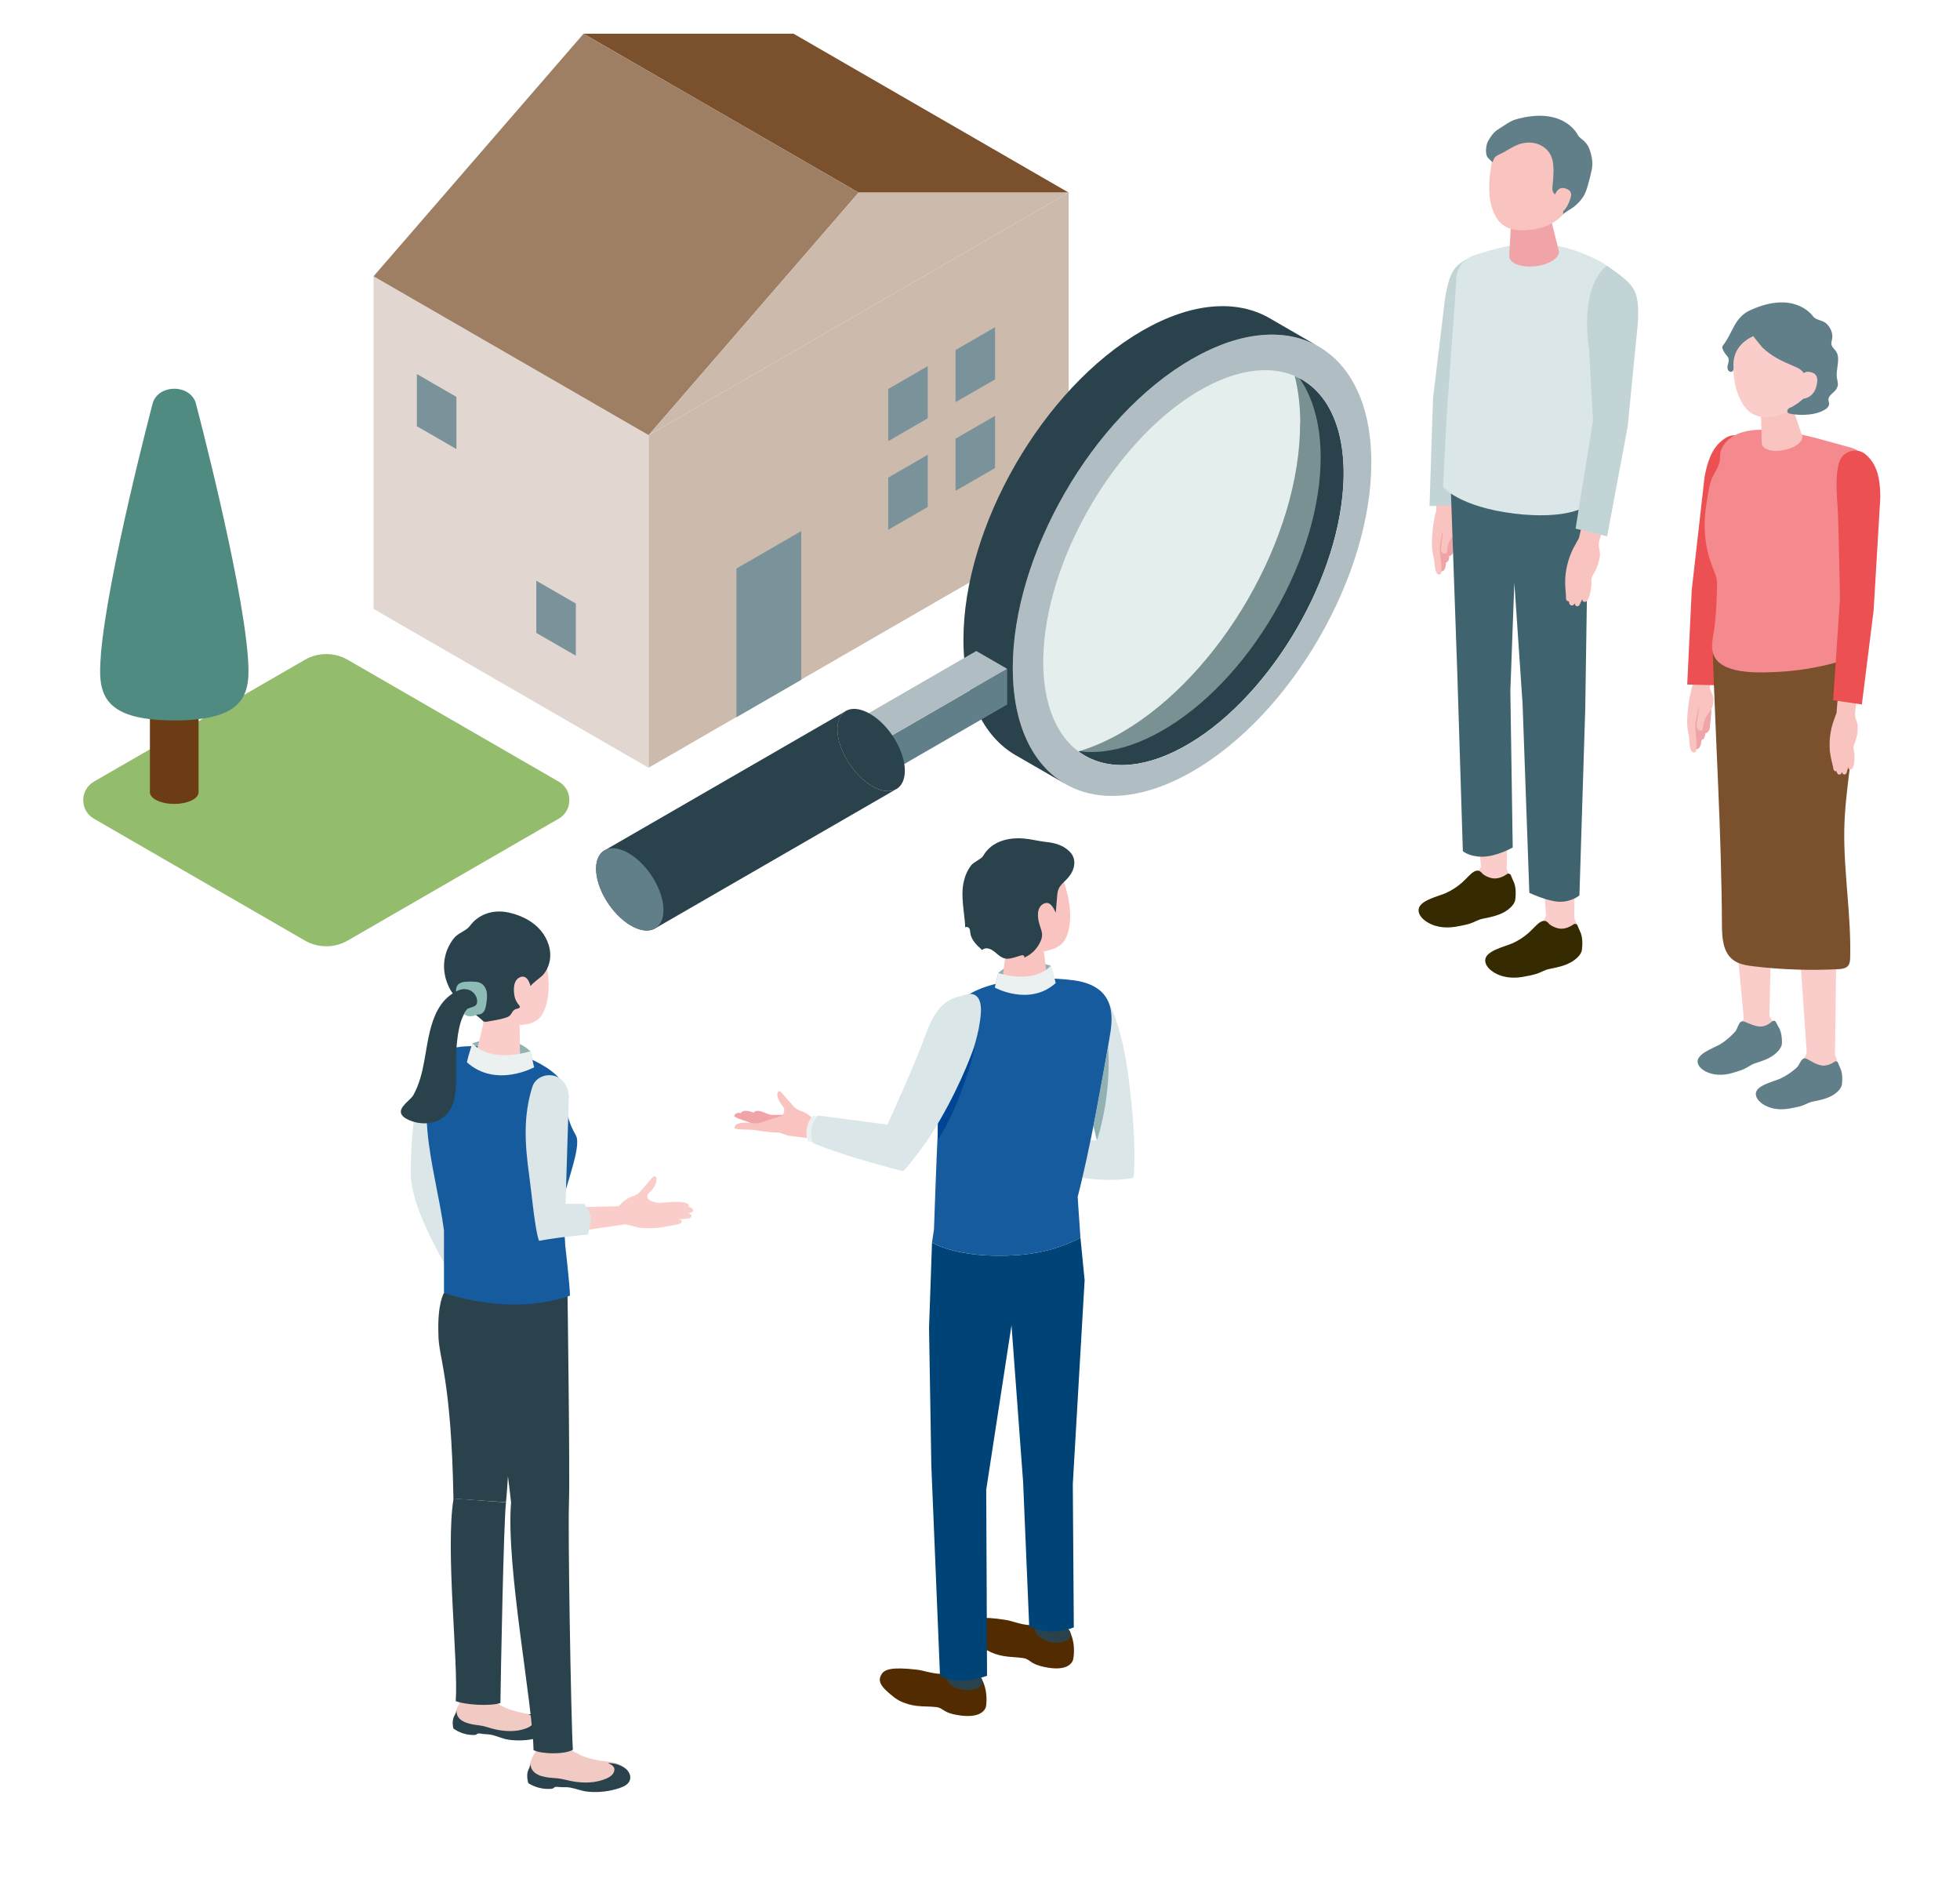 <?xml version="1.0" encoding="UTF-8"?><svg xmlns="http://www.w3.org/2000/svg" viewBox="0 0 290 280"><defs><style>.cls-1{fill:none;}.cls-2{fill:#f58a8e;}.cls-3{fill:#f9c3c0;}.cls-4{fill:#facdcb;}.cls-5{fill:#004376;}.cls-6{fill:#004595;}.cls-7{fill:#f1cac4;}.cls-8{fill:#ebf1f1;}.cls-9{fill:#ed5053;}.cls-10{fill:#f0a4a8;}.cls-11{fill:#91b1b3;}.cls-12{fill:#6c3c14;}.cls-13{fill:#9e7f64;}.cls-14{fill:#8cbcb5;}.cls-15{fill:#c2d4d5;}.cls-16{fill:#b0bec3;}.cls-17{fill:#ccbbad;}.cls-18{fill:#dae6e7;}.cls-19{fill:#e1d7d0;}.cls-20{fill:#165b9e;}.cls-21{fill:#40646f;}.cls-22{fill:#362b00;}.cls-23{fill:#94bc6d;}.cls-24{fill:#2a424b;}.cls-25{fill:#617f88;}.cls-26{fill:#522c00;}.cls-27{fill:#508b82;}.cls-28{fill:#7b502c;}.cls-29{fill:#7a939b;}.cls-30{fill:#cae0dd;opacity:.5;}</style></defs><g id="box"><rect class="cls-1" x=".46" y=".15" width="290" height="280"/></g><g id="operation_1"><g><g><path class="cls-23" d="M51.45,139.13l31.21-18.02c2.11-1.22,2.11-4.27,0-5.49l-31.21-18.02c-1.96-1.13-4.38-1.13-6.34,0l-31.21,18.02c-2.11,1.22-2.11,4.27,0,5.49l31.21,18.02c1.96,1.13,4.38,1.13,6.34,0Z"/><g><g><polygon class="cls-17" points="95.96 64.37 158.12 28.49 158.12 77.69 95.96 113.57 95.96 64.37"/><polygon class="cls-19" points="95.96 64.37 55.27 40.87 55.27 90.07 95.96 113.57 95.96 64.37"/><g><polygon class="cls-28" points="86.34 4.99 117.42 4.99 158.12 28.49 127.04 28.49 86.34 4.99"/><polygon class="cls-13" points="127.04 28.49 95.97 64.37 55.27 40.87 86.34 4.99 127.04 28.49"/></g><polygon class="cls-17" points="158.12 28.49 95.96 64.37 127.04 28.49 158.12 28.49"/></g><polygon class="cls-29" points="108.96 84.1 118.55 78.56 118.55 100.56 108.96 106.1 108.96 84.1"/><polygon class="cls-29" points="141.38 51.78 147.23 48.4 147.23 56.12 141.38 59.49 141.38 51.78"/><polygon class="cls-29" points="131.42 57.54 137.27 54.16 137.27 61.88 131.42 65.26 131.42 57.54"/><polygon class="cls-29" points="67.53 58.71 61.68 55.33 61.68 63.05 67.53 66.43 67.53 58.71"/><polygon class="cls-29" points="85.2 89.28 79.35 85.9 79.35 93.62 85.2 97 85.2 89.28"/><polygon class="cls-29" points="141.38 64.89 147.23 61.51 147.23 69.23 141.38 72.61 141.38 64.89"/><polygon class="cls-29" points="131.42 70.65 137.27 67.27 137.27 74.99 131.42 78.37 131.42 70.65"/></g><g><g><path class="cls-13" d="M29.38,103.88c0,.96-1.61,1.73-3.6,1.73s-3.6-.78-3.6-1.73,1.61-1.73,3.6-1.73,3.6,.78,3.6,1.73Z"/><path class="cls-12" d="M22.18,117.19v-13.31c0,.96,1.61,1.73,3.6,1.73s3.6-.78,3.6-1.73v13.31c0,.96-1.61,1.73-3.6,1.73s-3.6-.78-3.6-1.73Z"/></g><path class="cls-27" d="M14.92,96.89c.97-11.9,7.71-37.37,7.71-37.37,.96-2.69,5.35-2.69,6.31,0,0,0,6.74,25.47,7.71,37.37,.43,5.33,.23,9.68-10.86,9.68s-11.29-4.35-10.86-9.68Z"/></g></g><g><path class="cls-4" d="M261.85,150.41c.08,.07,.15,.17,.24,.33,.53,.93,.75,1.73,.72,2.8-.01,.33-.02,.67-.14,.98-.19,.53-.65,.93-1.16,1.16-.51,.24-1.05,.26-1.58,.41-.35,.1-.53,.41-.82,.63-.4,.3-.83,.57-1.27,.8-1.16,.59-2.52,.97-3.82,.97-.48,0-.97-.08-1.36-.34-.4-.26-.68-.73-.62-1.2,.08-.63,.69-1.03,1.24-1.36,1.12-.68,2.08-1.44,3.03-2.33,.83-.78,1.41-1.92,1.85-2.97,1.03-.11,2.08-.11,3.11-.03,.3,.02,.45,.03,.59,.15Z"/><path class="cls-4" d="M256.22,131.7l1.77,18.79s-.18,1.9,1.47,1.91c1.88,.02,2.33-1.48,2.33-1.48l.37-16.99-5.95-2.23Z"/><path class="cls-4" d="M271.22,155.68c.08,.07,.15,.18,.23,.34,.49,.95,.68,1.76,.6,2.83-.03,.33-.05,.67-.18,.97-.21,.52-.69,.9-1.21,1.11-.52,.22-1.06,.21-1.6,.34-.35,.09-.55,.39-.85,.59-.41,.28-.85,.53-1.31,.74-1.18,.54-2.56,.86-3.86,.81-.48-.02-.96-.12-1.35-.4s-.65-.76-.57-1.23c.11-.63,.74-1,1.3-1.3,1.15-.63,2.14-1.35,3.13-2.2,.87-.74,1.49-1.86,1.97-2.89,1.04-.07,2.08-.02,3.11,.1,.3,.04,.45,.05,.58,.17Z"/><path class="cls-4" d="M265.81,133.74l1.53,22.23s.69,.82,2.24,.87c1.57,.05,1.92-.71,1.92-.71l.27-20.36-5.97-2.03Z"/><path class="cls-25" d="M272.13,157.64c.12,.28,.23,.53,.25,.59,.24,.69,.23,1.46,.15,2.18-.08,.69-.86,1.32-1.45,1.66-.87,.49-1.89,.69-2.85,.88-.65,.13-1.09,.46-1.71,.65-.57,.17-1.2,.29-1.79,.39-1.39,.24-2.92,.08-4.08-.79-.45-.34-.86-.83-.86-1.4,0-1.24,2.62-1.8,3.54-2.21,.92-.41,1.76-.99,2.51-1.66,.48-.43,.69-1.71,1.5-1.29,.66,.35,1.34,.8,2.08,.95,.72,.15,1.42-.13,2.01-.53,.18-.13,.44-.05,.52,.16,.05,.13,.11,.27,.17,.41Z"/><path class="cls-25" d="M262.95,151.57c.15,.26,.29,.5,.32,.56,.32,.66,.4,1.42,.39,2.15,0,.7-.7,1.41-1.25,1.81-.81,.59-1.8,.9-2.73,1.2-.63,.2-1.03,.58-1.62,.84-.54,.24-1.16,.42-1.73,.59-1.36,.4-2.89,.41-4.14-.32-.49-.29-.95-.73-1.01-1.29-.13-1.24,2.4-2.09,3.27-2.6,.87-.51,1.63-1.18,2.3-1.93,.43-.48,.49-1.78,1.35-1.45,.7,.27,1.43,.64,2.18,.71,.74,.07,1.4-.29,1.94-.76,.17-.15,.43-.1,.53,.1,.06,.12,.14,.26,.21,.39Z"/><g><path class="cls-10" d="M250.21,104.35c-.09,.32-.11,.69-.13,.91-.1,.93-.22,1.89-.23,2.82,0,.73,.4,1.54,.63,2.23,.06,.19,.14,.41,.34,.49,.19,.09,.42-.01,.56-.15,.28-.28,.32-.71,.36-1.11,0-.02,0-.05,.02-.06,.01-.02,.04-.02,.06-.03,.19-.06,.32-.23,.4-.42,.07-.18,.09-.39,.11-.58,.12,.02,.24-.05,.33-.13,.19-.18,.31-.43,.33-.69,.01-.29,.05-.58,.09-.87,.07-.61,.14-1.23,.14-1.85,0-.2,.03-.53-.14-.66-.24-.19-.65-.21-.94-.24-.39-.04-1.15-.33-1.52-.19-.19,.07-.3,.28-.37,.52Z"/><path class="cls-3" d="M250.96,106.28c.06-.29,.13-.58,.19-.87,.03-.15,.08-.3,.09-.45,0-.1-.02-.18,.06-.28,.14,.23,0,.64-.03,.89-.07,.45-.14,.9-.2,1.35-.04,.29-.08,.61,.06,.87,.14,.26,.55,.39,.74,.16,.1-.12,.11-.28,.12-.43,.06-.64,.28-1.26,.64-1.8,.23-.34,.52-.64,.68-1.02,.17-.38,.2-.81,.23-1.23,.04-.6-.56-1.28-.56-1.87,0-.56,.18-1.15,.27-1.71,.2-1.27,.92-2.48,1.11-3.75l-3.6-.15s-.27,5.22-.27,5.22c0,.15-.15,.41-.18,.58-.06,.28-.14,.56-.2,.84-.13,.57-.23,1.15-.3,1.73-.1,.76-.16,1.53-.18,2.29-.02,.77,.09,1.38,.24,2.11,.14,.68,0,1.82,.44,2.39,.13,.16,.4,.23,.54,.08,.07-.08,.09-.19,.1-.29,.15-1.26-.12-2.44-.11-3.68,0-.33,.07-.66,.15-.99Z"/></g><path class="cls-9" d="M259.1,66.59c-.2-1.79-2.22-2.79-3.74-1.83-1.5,.95-2.53,2.37-3.16,5.84l-1.89,16.67-.67,13.99,4.29,.11,1.57-14.93s2.26-11.75,2.79-13.8c.7-2.69,.97-4.63,.81-6.06Z"/><path class="cls-28" d="M272.78,95.77l-11.76,1.64s0,.02,0,.06l-1.54-1.45-6.07,.16c.43,13.62,1.3,27.03,1.37,40.65,0,1.86,.14,3.98,1.6,5.13,.85,.67,1.98,.85,3.06,.98,4.15,.5,8.35,.64,12.53,.43,.53-.03,1.13-.09,1.47-.5,.27-.33,.3-.79,.31-1.21,.16-6.32-.97-12.59-.87-18.91,.1-5.92,1.45-11.71,1.51-17.65,.08-5.03-1.61-9.32-1.61-9.32Z"/><path class="cls-2" d="M273.11,95.85c-.18-1.22-.56-2.57-.55-3.8,0-1.1,.28-2.28,.42-3.38,.53-4.14,.99-8.3,1.92-12.38,.36-1.59,.68-2.98,.71-4.6,.03-1.49,.63-3.28-.33-4.61-.43-.6-1.2-.82-1.91-1-4.2-1.07-16.55-5.45-18.78,.68-.11,.29-.08,.61-.09,.91-.03,1.16-.55,1.8-1.04,2.75-.51,.98-.67,2.28-.86,3.36-.42,2.32-.53,4.69-.11,7.01,.29,1.64,.84,2.9,1.39,4.42,.2,.57,.19,1.19,.17,1.79-.07,2.15-.13,4.3-.47,6.42-.13,.82-.3,1.65-.25,2.49,.24,3.74,6.02,3.62,8.72,3.53,3.36-.11,6.93-.62,10.15-1.6,.19-.06,.38-.12,.53-.23,.5-.37,.46-1.13,.37-1.75,0,0,0-.01,0-.02Z"/><path class="cls-3" d="M262.62,58.79c1.46-.25,2.37,.44,2.5,1.15l1.56,4.64c.07,.84-1.21,1.75-2.87,2.03-1.66,.29-3.07-.16-3.14-1l-.14-5.1c-.07-.73,.64-1.46,2.1-1.72Z"/><path class="cls-4" d="M263.6,46.34c4.49,.17,5.62,3.58,5.5,7.67-1.39,4.74-3.72,6.86-5.53,7.33-2.21,.57-4.95,1.06-6.49-3.19-.91-2.53-.75-6.86-.15-8.53,.52-1.45,2.18-3.45,6.67-3.28Z"/><path class="cls-25" d="M259.39,49.71s1.26,1.59,1.35,1.67c1.36,1.33,2.96,2.07,4.68,2.79,.36,.15,.73,.31,1.04,.56,.24,.2,.43,.44,.6,.7,1.46,2.28-.07,3.67-1.88,4.74-.18,.11-.42,.13-.57,.28s-.23,.41-.1,.58c.09,.11,.24,.15,.39,.18,1.63,.3,3.82,.24,5.25-.7,.3-.2,.53-.54,.48-.89-.02-.14-.08-.28-.09-.42-.07-.73,.87-1.12,1.18-1.67,.36-.64,.18-.93,.07-1.62-.2-1.18,.55-2.79-.07-3.84-.24-.41-.7-.71-.75-1.18-.03-.23,.05-.45,.1-.67,.18-.89-.22-1.82-.89-2.4-.59-.51-1.52-.43-1.96-1.07-.03-.04-2.66-3.86-9.22-.88-2.42,1.1-2.57,3.29-4.01,5.15-.07,.09-.13,.18-.16,.28-.03,.13,.02,.26,.07,.37,.12,.28,.27,.54,.46,.77,.15,.18,.32,.36,.39,.59,.08,.27,0,.55-.07,.82-.07,.27-.14,.56-.03,.82,.1,.26,.45,.44,.67,.27,.18-.14,.18-.41,.17-.64-.15-2.09,.97-3.68,2.91-4.57Z"/><path class="cls-4" d="M266.36,56.3s.12-1.52,1.42-1.28c1.11,.2,1.3,.98,.94,2.24-.36,1.26-1.39,1.78-2.18,1.72-.78-.06-.19-2.68-.19-2.68Z"/><path class="cls-3" d="M271.7,105.55s-.38,1-.51,1.42c-.15,.47-.26,.94-.34,1.42-.15,.88-.18,1.77-.11,2.65,0,.05,0,.11,.02,.16,.08,.77,.29,1.51,.46,2.26,.04,.19,.03,.5,.27,.6,.01,0,.23,.05,.22,.02,0,0,.11,.44,.35,.49,.19,.04,.38-.04,.47-.36,0,0,.07,.29,.29,.35,.22,.06,.35-.13,.4-.24,.05-.11,.25-.88,.25-.88,0,0-.02,.3,.15,.36,.9,.35,.79-2.11,.72-2.48-.04-.23-.1-.47-.1-.7,.01-.33,.16-.65,.28-.96,.26-.7,.38-1.45,.35-2.19-.02-.7-.45-1.21-.41-1.91l.31-2.69-2.8-.26-.25,2.96Z"/><path class="cls-9" d="M272.11,68.43c.5-1.73,2.66-2.37,3.99-1.16,1.31,1.19,2.09,2.76,2.11,6.29l-.99,16.75-1.74,13.9-4.25-.63,1.01-14.98s-.21-11.96-.38-14.07c-.22-2.77-.16-4.73,.24-6.11Z"/></g><g><g><path class="cls-10" d="M212.36,78.45c-.08,.3-.08,.66-.1,.86-.07,.88-.15,1.78-.13,2.66,.02,.69,.42,1.44,.66,2.08,.06,.17,.15,.38,.33,.45,.18,.08,.4-.02,.52-.16,.25-.27,.28-.68,.3-1.05,0-.02,0-.04,.01-.06,.01-.02,.03-.02,.05-.03,.17-.07,.3-.23,.36-.41,.06-.18,.07-.37,.08-.55,.11,.02,.22-.05,.31-.13,.18-.17,.28-.42,.29-.66,0-.27,.03-.55,.05-.82,.05-.58,.09-1.16,.07-1.74,0-.19,.01-.5-.15-.62-.23-.17-.62-.17-.89-.2-.36-.03-1.09-.28-1.44-.13-.17,.07-.27,.27-.33,.5Z"/><path class="cls-3" d="M213.12,80.23c.05-.27,.1-.55,.15-.82,.03-.14,.06-.28,.07-.42,0-.1-.02-.17,.05-.26,.14,.21,.02,.6,0,.83-.05,.43-.1,.85-.15,1.28-.03,.28-.06,.58,.08,.82,.14,.24,.53,.35,.7,.13,.09-.11,.09-.27,.1-.41,.03-.6,.23-1.2,.55-1.71,.21-.32,.47-.62,.61-.98,.15-.37,.17-.77,.18-1.16,.02-.57-.57-1.18-.59-1.74-.02-.53,.13-1.08,.2-1.61,.15-1.2,.79-2.36,.93-3.56l-3.39-.03s-.1,4.91-.1,4.91c0,.15-.12,.39-.15,.55-.05,.27-.11,.53-.16,.8-.1,.54-.18,1.09-.23,1.64-.07,.72-.11,1.44-.1,2.16,0,.72,.12,1.29,.29,1.98,.16,.64,.05,1.71,.49,2.23,.12,.15,.38,.21,.51,.06,.06-.08,.08-.18,.09-.28,.1-1.19-.19-2.29-.22-3.46,0-.31,.05-.63,.11-.94Z"/></g><path class="cls-15" d="M216.69,38.53c-1.76,1.04-2.29,2.22-2.86,5.43l-1.8,14.91-.52,15.98,4.65-.1,.9-15.62,2.71-9.7c1.44-3.83,1.71-6.6,1.53-8.54-.2-2.24-2.67-3.5-4.61-2.36Z"/><path class="cls-4" d="M222.94,128.65c.07,.08,.13,.19,.2,.36,.4,.99,.5,1.82,.31,2.87-.06,.33-.12,.66-.27,.95-.26,.5-.78,.82-1.32,.99-.54,.16-1.08,.1-1.63,.19-.36,.05-.58,.33-.9,.51-.44,.24-.9,.45-1.37,.61-1.23,.42-2.63,.61-3.92,.42-.47-.07-.95-.22-1.3-.53-.36-.31-.57-.82-.44-1.28,.17-.61,.83-.92,1.42-1.17,1.2-.51,2.26-1.13,3.33-1.88,.93-.65,1.66-1.7,2.25-2.68,1.04,.03,2.07,.18,3.09,.41,.29,.06,.45,.1,.56,.23Z"/><path class="cls-4" d="M217.36,109.42l1.77,18.79s-.18,1.9,1.47,1.91c1.88,.02,2.33-1.48,2.33-1.48l.37-16.99-5.95-2.23Z"/><path class="cls-4" d="M232.65,135.39c.08,.07,.15,.18,.23,.34,.49,.95,.68,1.77,.6,2.83-.03,.33-.05,.67-.18,.97-.21,.52-.69,.9-1.21,1.11-.52,.22-1.06,.21-1.6,.34-.35,.09-.55,.39-.85,.59-.41,.28-.85,.53-1.31,.74-1.18,.54-2.56,.86-3.86,.81-.48-.02-.96-.12-1.35-.4-.39-.28-.65-.76-.57-1.23,.11-.63,.74-1,1.3-1.3,1.15-.63,2.14-1.35,3.13-2.2,.87-.74,1.49-1.86,1.97-2.89,1.04-.07,2.08-.02,3.11,.1,.3,.04,.45,.05,.58,.17Z"/><path class="cls-4" d="M227.23,113.45l1.53,22.23s.69,.82,2.24,.87c1.57,.05,1.92-.71,1.92-.71l.27-20.36-5.97-2.03Z"/><path class="cls-21" d="M234.55,104.93l.41-27.26-.25-6.14s-2.7,2.52-10.52,2.56c-6.43,.03-9.56-2.62-9.56-2.62l.98,27.79,.83,26.64s.9,.82,2.82,.83c2.17,.01,4.56-1.37,4.56-1.37l-.35-23.16,.59-16,1.22,17.92,1,27.95s2.63,1.26,4.42,1.32c1.81,.06,2.99-.93,2.99-.93l.86-27.53Z"/><path class="cls-18" d="M213.51,72.05l.54-10.59,1.41-19.71c-.1-1.76,.82-3.43,2.87-4.06,4.7-1.44,10.23-3.27,18.32,.92,1.11,.57,2.83,2,3.1,3.18,.32,1.41-1.06,2.88-1.28,4.32,0,0-.38,2.47-.38,2.47-.59,4.72-1.18,9.45-1.77,14.17-.37,2.99-.87,5.93-1.44,8.9-.25,1.3-.42,3.34-.42,3.34,0,0-2.8,1.9-10.34,.99-8.21-.99-10.61-3.94-10.61-3.94Z"/><path class="cls-3" d="M233.6,79.64s-.59,1.03-.81,1.46c-.24,.48-.45,.98-.62,1.49-.31,.93-.51,1.9-.57,2.88,0,.06,0,.12-.01,.18-.04,.85,.06,1.7,.11,2.54,.01,.22-.05,.55,.19,.7,.01,0,.24,.1,.24,.06,0,.01,.04,.5,.29,.59,.2,.07,.43,.02,.57-.31,0,0,.02,.32,.25,.43,.23,.1,.4-.08,.47-.19,.07-.11,.42-.92,.42-.92,0,0-.07,.32,.11,.42,.92,.54,1.23-2.17,1.22-2.59,0-.26-.03-.53,.02-.78,.07-.36,.28-.68,.47-1.01,.41-.72,.66-1.52,.76-2.33,.09-.77-.28-1.4-.11-2.15l.8-2.89-3.02-.76-.78,3.19Z"/><path class="cls-15" d="M237.79,39.32c4.12,2.89,4.76,3.45,4.56,8.32l-1.52,15.45-3.04,16.25-4.67-1.14,2.58-15.97-.57-10.4c-1.45-10.17,2.66-12.51,2.66-12.51Z"/><path class="cls-10" d="M226.33,29.84c1.79-.16,2.83,.76,2.91,1.63l1.43,5.76c0,1.02-1.64,1.99-3.67,2.17-2.04,.18-3.69-.49-3.7-1.51l.33-6.18c0-.89,.92-1.71,2.71-1.87Z"/><path class="cls-3" d="M228.87,18.87c4.49,.85,5.12,4.46,4.38,8.56-.97,5.34-4.78,6.34-6.68,6.54-2.31,.24-5.15,.32-6.06-4.2-.54-2.68,.29-7.03,1.14-8.61,.75-1.38,2.72-3.14,7.21-2.29Z"/><path class="cls-25" d="M224.13,21.61c.15-.07,.29-.14,.44-.2,.87-.34,1.86-.43,2.76-.17,.9,.26,1.71,.89,2.12,1.73,.36,.74,.41,1.6,.4,2.43-.01,.71-.06,1.43-.14,2.13-.05,.41-.05,.76,.23,1.09,.25,.29,.54,.55,.78,.85,.52,.63,.65,1.46,.55,2.25,.02-.16,1.46-1,1.64-1.15,.57-.48,1.1-1.02,1.46-1.67,.26-.47,.43-.99,.58-1.51,.2-.7,.37-1.42,.53-2.13,.25-1.07,.09-2.02-.25-3.05-.16-.49-.44-.95-.81-1.31-.31-.31-.78-.54-.98-.96,0,0-2.06-4.3-9.16-2.28-.8,.23-1.56,.81-2.26,1.24-.37,.23-.75,.47-1.04,.8-.33,.38-.84,1.1-.98,1.59-.15,.53-.22,1.44,.07,1.94,.04,.08,.11,.14,.17,.2,.19,.19,.39,.38,.58,.57,.17-.32,.22-.63,.5-.86,.28-.24,.65-.33,.97-.51,.44-.25,.88-.51,1.33-.76,.17-.09,.33-.18,.51-.27Z"/><path class="cls-3" d="M230.03,28.96s.35-1.51,1.63-1.07c1.09,.37,.93,1.09,.37,2.31-.55,1.21-1.44,1.67-2.22,1.5-.78-.18,.22-2.73,.22-2.73Z"/><path class="cls-22" d="M223.75,129.96c.13,.31,.26,.59,.29,.66,.27,.78,.26,1.63,.16,2.44-.09,.78-.96,1.48-1.63,1.86-.98,.55-2.12,.77-3.21,.99-.73,.15-1.22,.52-1.92,.73-.64,.19-1.35,.32-2.01,.44-1.56,.27-3.28,.09-4.58-.89-.51-.38-.97-.93-.96-1.57,0-1.4,2.94-2.03,3.98-2.49,.9-.4,1.72-.93,2.45-1.57,.37-.33,.7-.69,1.06-1.04,.37-.37,1-.95,1.57-.65,.23,.12,.39,.41,.62,.55,.34,.22,.74,.39,1.14,.48,.81,.17,1.6-.14,2.26-.6,.21-.14,.49-.05,.58,.18,.06,.15,.12,.31,.19,.46Z"/><path class="cls-22" d="M233.61,137.39c.13,.31,.26,.59,.29,.66,.27,.78,.26,1.63,.16,2.44-.09,.78-.96,1.48-1.63,1.86-.98,.55-2.12,.77-3.21,.99-.73,.15-1.22,.52-1.92,.73-.64,.19-1.35,.32-2.01,.44-1.56,.27-3.28,.09-4.58-.89-.51-.38-.97-.93-.96-1.57,0-1.4,2.94-2.03,3.98-2.49,.9-.4,1.72-.93,2.45-1.57,.37-.33,.7-.69,1.06-1.04,.37-.37,1-.95,1.57-.65,.23,.12,.39,.41,.62,.55,.34,.22,.74,.39,1.14,.48,.81,.17,1.6-.14,2.26-.6,.21-.14,.49-.05,.58,.18,.06,.15,.12,.31,.19,.46Z"/></g><g><path class="cls-24" d="M192.38,62.57c0-2.56-.29-4.88-.82-6.96,4.86,2.08,7.71,7.85,7.18,16.36-.92,14.71-11.59,32-23.83,38.62-6.21,3.36-11.63,3.32-15.34,.56,2.04-.6,4.17-1.52,6.36-2.78,14.65-8.46,26.48-28.96,26.43-45.79Z"/><ellipse class="cls-30" cx="171.98" cy="81.11" rx="33.03" ry="19.13" transform="translate(15.44 189.05) rotate(-59.84)"/><path class="cls-16" d="M202.9,68.31c.05,16.83-11.79,37.33-26.44,45.79-14.65,8.46-26.56,1.67-26.61-15.16-.05-16.83,11.79-37.33,26.44-45.79,14.65-8.46,26.56-1.67,26.61,15.16Zm-24.65-10.97c-12.24,6.62-22.91,23.91-23.83,38.62-.92,14.71,8.26,21.26,20.5,14.64,12.24-6.62,22.91-23.91,23.83-38.62,.92-14.71-8.26-21.26-20.5-14.64Z"/><path class="cls-24" d="M150.32,111.74l7.29,4.21c-4.77-2.76-7.73-8.65-7.76-17.02-.05-16.83,11.79-37.33,26.44-45.79,7.34-4.24,14-4.65,18.81-1.88l-7.3-4.22c-4.82-2.76-11.47-2.35-18.81,1.89-14.65,8.46-26.48,28.96-26.44,45.79,.02,8.37,2.98,14.26,7.76,17.02Z"/><g><polygon class="cls-25" points="126.15 112.15 149.02 98.94 149.02 104.22 130.73 114.79 126.15 112.15"/><polygon class="cls-16" points="149.02 98.94 126.15 112.15 126.15 106.87 144.45 96.3 149.02 98.94"/><polygon class="cls-16" points="126.15 112.15 130.73 114.79 130.73 109.51 126.15 106.87 126.15 112.15"/><path class="cls-24" d="M125.02,105.25c-1.74,1.18-1.42,4.69,.72,7.84,2.14,3.14,5.28,4.73,7.02,3.55,1.74-1.18,1.42-4.69-.72-7.84-2.14-3.14-5.28-4.73-7.02-3.55Z"/><path class="cls-24" d="M97.06,137.26l35.71-20.62c-1.74,1.18-4.89-.41-7.02-3.55-2.14-3.14-2.46-6.65-.72-7.84l-35.71,20.62c-1.74,1.18-1.42,4.69,.72,7.84,2.14,3.14,5.28,4.73,7.02,3.55Z"/><path class="cls-25" d="M89.31,125.87c-1.74,1.18-1.42,4.69,.72,7.84,2.14,3.14,5.28,4.73,7.02,3.55,1.74-1.18,1.42-4.69-.72-7.84-2.14-3.14-5.28-4.73-7.02-3.55Z"/></g></g><g><path class="cls-11" d="M155.46,142.86s-4.7-1.79-7.76,1.08c-.21,.9-.51,2.15-.51,2.15,0,0,4.47,2.68,9.12-.25-.2-.79-.86-2.98-.86-2.98Z"/><path class="cls-10" d="M114.66,165.44c-.64,0-.68,.02-1.32,.02-.57,0-1,.07-1.54-.08-.46-.13-.88-.37-1.33-.53-.3-.11-.62-.18-.93-.21-.19-.02-.39-.03-.57,.05-.18,.07-.33,.24-.34,.43,.54,.43,1.86,.71,2.47,1.02,1.44,.73,1.37,.74,2.21,.99l1.37-1.68Z"/><path class="cls-10" d="M115.62,165.13c-.64,0-.68,.02-1.32,.02-.57,0-1,.07-1.54-.08-.46-.13-.88-.37-1.33-.53-.3-.11-.62-.18-.93-.21-.19-.02-.39-.03-.57,.05-.18,.07-.33,.24-.34,.43,.54,.43,1.86,.71,2.47,1.02,1.44,.73,1.37,.74,2.21,.99l1.37-1.68Z"/><path class="cls-10" d="M115.89,164.91c-.46,0-.49,.01-.95,.01-.41,0-.72,.05-1.11-.06-.33-.1-.64-.27-.96-.38-.22-.08-.44-.13-.67-.15-.14-.01-.28-.02-.41,.03-.13,.05-.24,.17-.24,.31,.39,.31,1.34,.51,1.78,.74,1.03,.52,.98,.53,1.59,.71l.98-1.21Z"/><path class="cls-3" d="M120.31,168.46l-3.32-.43c-.45,.03-1.46-.51-1.91-.5-.44,.01-1.15-.05-1.59-.11-.68-.1-1.36-.16-2.04-.27-.7-.11-2.09,.02-2.75-.23-.06-.19,.04-.41,.19-.53,.15-.13,.35-.19,.55-.23,.32-.07,.66-.1,.99-.09,.51,.02,1.02,.12,1.53,.1,.17,0,.34-.05,.51-.1,1.68-.51,1.43-.47,2.29-.74,.52-.17,1-.15,1.22-.73,.09-.25,.08-.53-.04-.77-.07-.15-.18-.27-.28-.4-.27-.35-1.04-1.63-.42-1.99,.03-.02,.07-.03,.11-.03,.04,0,.08,.04,.11,.06,.22,.19,.42,.44,.61,.66,.4,.48,.82,.93,1.23,1.4,0,.01,.02,.02,.03,.04,.31,.38,.74,.64,1.21,.78,1.13,.35,2,1.43,2,1.43l-.24,2.66Z"/><path class="cls-8" d="M120.46,168.96l-.94-.17s-.4-.98-.07-2.19c.33-1.2,.86-1.57,.86-1.57l.81,.18-.66,3.75Z"/><path class="cls-18" d="M149.63,167.97l12.67,.73-4.55-19.08c-.56-1.86,.69-3.12,2.6-3.36,1.51-.19,2.49,.16,2.9,.74,2.95,4.22,3.83,12.28,4.34,18.15,.24,2.76,.37,7.05,.11,9.08-7.89,1.45-17.62-2.8-17.62-2.8l-.44-3.46Z"/><path class="cls-26" d="M158.37,241.51c.88,1.99,.41,3.97,.41,3.97,0,0-.29,1.78-3.73,1.21-.75-.13-1.53-.3-2.2-.67-.53-.29-.78-.64-1.43-.74-.94-.15-1.9-.14-2.84-.29-.88-.14-1.76-.43-2.53-.87-.23-.13-.45-.27-.65-.44-2.17-1.81-2.5-2.65-1.82-3.63,.43-.63,1.43-1.03,5.25-.42,.95,.15,2.19,.71,3.65,.78,.49,.03,.98-.05,1.43-.25,.55-.25,1.34-.32,2.18-.16,1.17,.23,2.08,.86,2.3,1.51Z"/><path class="cls-24" d="M158.4,241.96c.16-.8-.89-1.68-2.33-1.97-1.44-.28-2.74,.14-2.9,.94-.16,.8,.89,1.68,2.33,1.97,1.44,.28,2.74-.14,2.9-.94Z"/><path class="cls-26" d="M145.31,248.46c.97,1.95,.58,3.95,.58,3.95,0,0-.22,1.79-3.68,1.37-.75-.1-1.54-.23-2.23-.58-.54-.27-.81-.61-1.46-.68-.95-.11-1.91-.06-2.85-.17-.88-.11-1.78-.35-2.57-.76-.23-.12-.46-.26-.67-.41-2.25-1.72-2.61-2.54-1.97-3.55,.41-.65,1.39-1.09,5.22-.64,.96,.11,2.22,.61,3.68,.62,.49,0,.98-.09,1.41-.31,.53-.27,1.32-.38,2.17-.25,1.18,.18,2.12,.77,2.36,1.41Z"/><path class="cls-24" d="M145.36,248.91c.12-.81-.96-1.64-2.41-1.87-1.46-.22-2.74,.26-2.86,1.06-.12,.81,.96,1.64,2.41,1.87,1.46,.22,2.74-.26,2.86-1.06Z"/><path class="cls-5" d="M137.9,183.79l-.44,12.65,.34,20.38,1.28,30.99s2.09,1.77,6.96,.09c0-3.06-.12-27.53-.12-27.53l3.74-24.33,1.72,23.19,.9,21.35s2.89,1.61,6.6,.16c0-.97-.15-21.18-.15-21.18l1.75-30.19-.62-6.29s-3.59,2.2-9.37,2.59c-8.82,.59-12.6-1.88-12.6-1.88Z"/><path class="cls-20" d="M159.87,183.08s-3.59,2.2-9.37,2.59c-8.82,.59-12.6-1.88-12.6-1.88l.29-1.91s.38-11.18,.63-15.8c.19-3.53,.54-13.59,2.11-16.57,2.36-4.45,11.77-5.32,17.91-4.5,6.88,.92,5.7,6.29,5.27,8.83-2.63,15.69-4.66,23.22-4.66,23.22l.41,6.02Z"/><path class="cls-3" d="M156.71,128.75c-.76-1.33-2.75-3-7.29-2.1-4.54,.9-5.12,4.39-4.42,8.36,.4,2.26,1.55,4.06,3.15,5.09,.45,.29,.67,.82,.6,1.35-.18,1.44-.51,4.03-.51,4.03,.1,.82,1.71,1.44,3.58,1.37,1.87-.07,3.31-.79,3.2-1.61l-.58-4.51c2.48-.43,3.49-1.37,3.84-4.09,.34-2.64-.72-6.36-1.59-7.88Z"/><path class="cls-8" d="M155.46,142.86s-1.99,2.74-7.76,1.08l-.51,2.15s5.12,2.82,9.01-.67c-.2-.97-.75-2.55-.75-2.55Z"/><path class="cls-6" d="M138.77,165.32l5.5-10.48s-1.9,8.27-5.5,13.75c-.04-.69,0-3.27,0-3.27Z"/><path class="cls-18" d="M120.26,169.08s4.4,1.91,13.36,4.16c.58-.56,2.37-2.67,4.1-5.35,3.88-6.02,6.05-12.04,6.05-12.04,0,0,1.16-2.96,1.36-6.04,.14-2.29-.83-3.08-2.21-2.69-2.25,.63-4.16,.77-6.1,6.29-1.2,3.42-5.51,12.95-5.51,12.95l-10.28-1.35s-1.61,1.69-.76,4.06Z"/><path class="cls-11" d="M161.79,166.57l2.16-11.73s.66,6.56-1.65,13.86c-.18-.74-.51-2.13-.51-2.13Z"/><path class="cls-24" d="M156.21,134.98c.07-.87,.15-1.74,.22-2.61,.13-1.59,1.14-1.75,1.98-3.03,.51-.78,.74-1.8,.36-2.64-.15-.34-.39-.63-.67-.88-.89-.81-2.07-1.14-3.24-1.26-1.15-.12-2.22-.42-3.37-.52-2.32-.2-4.8,.42-6.03,2.58-.26,.45-1.37,.88-1.77,1.39-.56,.72-.92,1.59-1.11,2.48-.47,2.17,.14,4.53,.24,6.72,.16-.18,.47-.07,.6,.13,.12,.2,.12,.45,.15,.69,.14,1.03,.97,1.81,1.74,2.5,.27-.27,.71-.3,1.07-.18,.97,.32,1.51,1.46,2.64,1.47,.66,0,1.37-.3,2-.47,.13-.04,.27-.07,.4-.02,.13,.05,.2,.23,.1,.33,.97-.39,1.78-1.15,2.27-2.07,.63-1.16,.41-1.62,.05-2.72-.39-1.2-.46-2.6,.51-3.15,.93-.53,1.47,.43,1.83,1.24Z"/></g><g><path class="cls-7" d="M68.8,250.9c-1.29,1.27-1.53,2.94-1.53,2.94,0,0-.32,1.46,2.52,2.08,.62,.13,1.28,.24,1.91,.15,.5-.07,.8-.26,1.33-.14,.77,.17,1.51,.48,2.29,.64,.72,.16,1.49,.21,2.22,.1,.22-.03,.43-.08,.64-.14,.66-.22,2.19-.7,2.33-1.52,.06-.35-.16-.7-.45-.9-.29-.2-.65-.29-.99-.36-2.24-.48-4.72-.8-6.38-2.54-.35-.36-.93-.66-1.64-.79-.98-.18-1.87,.02-2.24,.47Z"/><path class="cls-24" d="M69.02,254.84c.69,.26,1.38,.31,2.1,.42,.71,.1,1.4,.39,2.12,.55,1.51,.33,3.11,.41,4.58-.13,.46-.17,.94-.43,1.12-.89,.28-.67-.28-.99-.77-1.22,.78,0,1.67,.32,2.29,.8,.52,.41,.84,1.14,.57,1.74-.24,.54-.86,.8-1.43,.96-1.42,.4-2.92,.48-4.38,.27-.83-.12-1.61-.51-2.43-.7-.42-.1-.79-.1-1.21-.13-.23-.01-.72-.14-.91-.06-.07,.03-.13,.09-.19,.13-.11,.06-.23,.07-.36,.07-1.08,.02-2.16-.33-3.04-.96-.12-.5-.15-1.05,0-1.55,.12-.39,.44-.73,.48-1.15-.09,.99,.59,1.53,1.46,1.86Z"/><path class="cls-7" d="M80.09,258.12c-1.43,1.32-1.76,3.11-1.76,3.11,0,0-.39,1.56,2.63,2.33,.66,.16,1.36,.3,2.04,.23,.54-.05,.87-.25,1.43-.1,.83,.22,1.61,.57,2.43,.78,.77,.2,1.59,.28,2.39,.19,.23-.02,.47-.06,.69-.13,2.43-.71,2.99-1.28,2.79-2.33-.18-.93-1.46-1.46-2.26-1.54-1.59-.16-2.92-.37-4.44-.95-.26-.1-.44-.29-.72-.39-.41-.15-.79-.39-1.08-.71-.36-.4-.98-.74-1.73-.91-1.05-.23-2.01-.04-2.42,.42Z"/><path class="cls-24" d="M80.2,262.74c.76,.24,1.51,.25,2.28,.32,.77,.07,1.53,.33,2.31,.46,1.64,.27,3.37,.25,4.91-.42,.49-.21,.98-.52,1.15-1.02,.26-.73-.36-1.04-.9-1.27,.84-.04,1.82,.24,2.51,.73,.58,.41,.97,1.17,.72,1.83-.23,.6-.87,.91-1.48,1.12-1.5,.51-3.11,.7-4.69,.55-.9-.08-1.76-.45-2.65-.61-.45-.08-.86-.06-1.31-.06-.25,0-.78-.11-.98,0-.07,.04-.13,.1-.2,.15-.11,.07-.25,.09-.38,.1-1.16,.08-2.34-.22-3.32-.84-.16-.53-.23-1.12-.1-1.66,.1-.43,.43-.81,.44-1.27-.04,1.07,.73,1.61,1.68,1.91Z"/><path class="cls-18" d="M69.77,188.78l-4.31-12.08,3.44-18.08c.5-1.65,.12-3.15-1.57-3.36-1.34-.17-2.94,.52-3.3,1.04-2.62,3.74-3.25,12.03-3.25,17.25,0,6.69,8.15,18.4,8.15,18.4l.84-3.17Z"/><path class="cls-24" d="M74.87,222.23c-.35,2.68-.78,25.92-.83,29.69-1.49,.51-5.26,.27-6.61-.28,.42-5.74-1.56-22.42-.32-29.97l7.77,.57Z"/><path class="cls-24" d="M67.09,221.7c-.31-17.95-2.24-20.93-2.22-24.31-.18-4.58,.82-6.13,.82-6.13l2.89-.03,7.99,3.01s-1.37,25.3-1.71,27.98l-7.77-.53Z"/><path class="cls-24" d="M84.19,222.25c-.19,3.32,.29,31.96,.57,36.59-1.27,.72-4.59,.65-5.82,.05-.13-7.06-4.11-27.28-3.32-36.66l8.57,.02Z"/><path class="cls-24" d="M75.62,222.28c-2.32-21.32-5.65-20.08-6.55-25.12-.77-4.29-.15-5.2-.15-5.2l6.06-3.17,8.99,2.64s.38,27.51,.21,30.83l-8.57,.02Z"/><path class="cls-11" d="M69.9,154.32s5.19-1.97,8.57,1.19c.24,1,.56,2.37,.56,2.37,0,0-4.94,2.96-10.07-.28,.22-.88,.95-3.29,.95-3.29Z"/><path class="cls-20" d="M83.65,184.48c-.14-3.04-.45-4.5-.42-6.21,.04-1.93,2.95-8.63,1.98-10.31-1.18-2.05-1.49-3.67-1.59-6.05-.05-1.07-.5-2.09-1.28-2.83-3.33-3.14-10.82-5.16-15.47-4-6.91,5.86-2.37,17.74-1.18,26.94v9.22s9.52,3.59,18.64,.43c0-1.37-.67-7.21-.67-7.21Z"/><path class="cls-4" d="M80.29,140.64c-.57-1.33-2.26-3.12-6.62-2.76-4.36,.35-5.28,3.57-5.05,7.38,.13,2.16,1.02,3.98,2.41,5.12,.39,.32,.54,.84,.42,1.33-.33,1.34-.91,3.73-.91,3.73,.01,.78,1.45,1.53,3.22,1.67,1.77,.14,3.19-.38,3.18-1.17l-.06-4.3c2.37-.13,3.43-.91,4.05-3.43,.6-2.44,0-6.05-.64-7.58Z"/><path class="cls-8" d="M69.9,154.32s2.19,3.02,8.57,1.19l.56,2.37s-5.66,3.11-9.95-.74c.22-1.08,.82-2.82,.82-2.82Z"/><path class="cls-24" d="M69.26,149.22c.69,.55,1.4,1.07,2.05,1.67,.12,.11,.25,.23,.41,.26,.1,.02,.21,0,.31-.02,.98-.17,2.1-.32,3.03-.67,.66-.25,.58-.81,1.12-1.13,.15-.09,.33-.1,.49-.15,.49-.18,.15-.44-.03-.69-.24-.32-.42-.68-.5-1.08-.23-1.15-.15-2.45,.81-2.86,.47-.2,.88-.02,1.15,.39,.14,.2,.23,.43,.32,.66,.02,.04,.05,.23,.09,.29,0,.01,.01,.02,.02,.02-.23-.08,1.59-1.44,1.76-1.63,.64-.72,1.03-1.65,1.11-2.61,.13-1.65-.62-3.31-1.8-4.47-1.18-1.16-2.76-1.87-4.38-2.22-2.19-.47-4.38,.18-5.74,2.04-.47,.64-1.67,.99-2.26,1.7-.78,.94-1.29,2.1-1.46,3.31-.25,1.84,.29,3.77,1.45,5.22,.59,.75,1.32,1.36,2.07,1.96Z"/><path class="cls-4" d="M83.22,182.46l9.3-1.35,2.17,.52c.97,.1,2.43,.08,3.39-.1,1.04-.2,1.82-.33,2.08-.39,.38-.09,.79-.25,.71-.53-.06-.21-.54-.24-.54-.24,0,0,1.3-.09,1.49-.12,.18-.03,.53-.15,.49-.41-.03-.26-.47-.39-.47-.39,.54-.04,.72-.24,.71-.46,0-.28-.68-.48-.68-.48,0,0,.33-.43-.7-.65-.92-.2-3.75,.09-3.75,.09-.56-.12-1.12-.21-1.44-.52-.2-.18-.25-.52-.13-.76,.07-.15,.54-.52,.64-.65,.27-.35,1.06-1.66,.42-2.02-.03-.02-.07-.03-.11-.03-.04,0-.08,.04-.12,.07-.23,.2-.42,.44-.61,.67-.4,.49-.83,.95-1.24,1.43,0,.01-.02,.02-.03,.04-.32,.39-.75,.65-1.23,.8-1.15,.35-2.03,1.45-2.03,1.45l-6.53,.16-1.77,3.88Z"/><path class="cls-18" d="M86.47,178.1l-2.79-.03,.49-15.94c-.38-3.97-4.66-3.75-5.41-1.34-1.33,4.23-1.14,8.31-.43,13.33,.33,2.36,.81,7.78,1.42,9.43,3.51-.64,7.24-.92,7.24-.92,0,0,.5-1.76,.42-2.58-.07-.77-.94-1.94-.94-1.94Z"/><path class="cls-24" d="M62.78,156.93c-.31,1.73-.76,3.5-1.61,5.05-.44,.8-2.34,1.84-1.75,2.88,.23,.41,.68,.64,1.11,.83,1.86,.81,4.17,.66,5.64-.95,.85-.93,1.13-2.24,1.24-3.5,.17-1.96-.03-3.94,.11-5.9,.14-1.96,.4-4.75,1.75-6.18,.85-.9,1.45-.15,2.27-1.3,.38-.54,.25-1.26-.29-1.64-.48-.33-1.25-.36-1.82-.24-5.44,1.14-5.84,6.49-6.65,10.95Z"/><path class="cls-14" d="M67.95,145.51c.28-.2,.64-.27,.99-.29,.43-.03,.87-.03,1.3,0,.32,.03,.64,.07,.92,.23,.48,.26,.77,.8,.86,1.34,.09,.54,.02,1.1-.06,1.64-.08,.58-.21,1.24-.72,1.52-.16,.09-.33,.13-.51,.13-.16,0-.25,.05-.4,.11-.34,.14-.72,.18-1.08,.11-.09-.02-.18-.04-.26-.09-.12-.07-.24-.18-.37-.13,.15-.45,.47-.84,.92-1,.34-.12,.78-.19,.97-.53,.07-.13,.09-.29,.09-.45-.01-.8-.62-1.55-1.4-1.72-.28-.06-.62-.1-.9-.03-.29,.07-.57,.18-.83,.32-.01-.27,.02-.55,.15-.8,.08-.16,.19-.28,.32-.37Z"/></g></g></g></svg>
